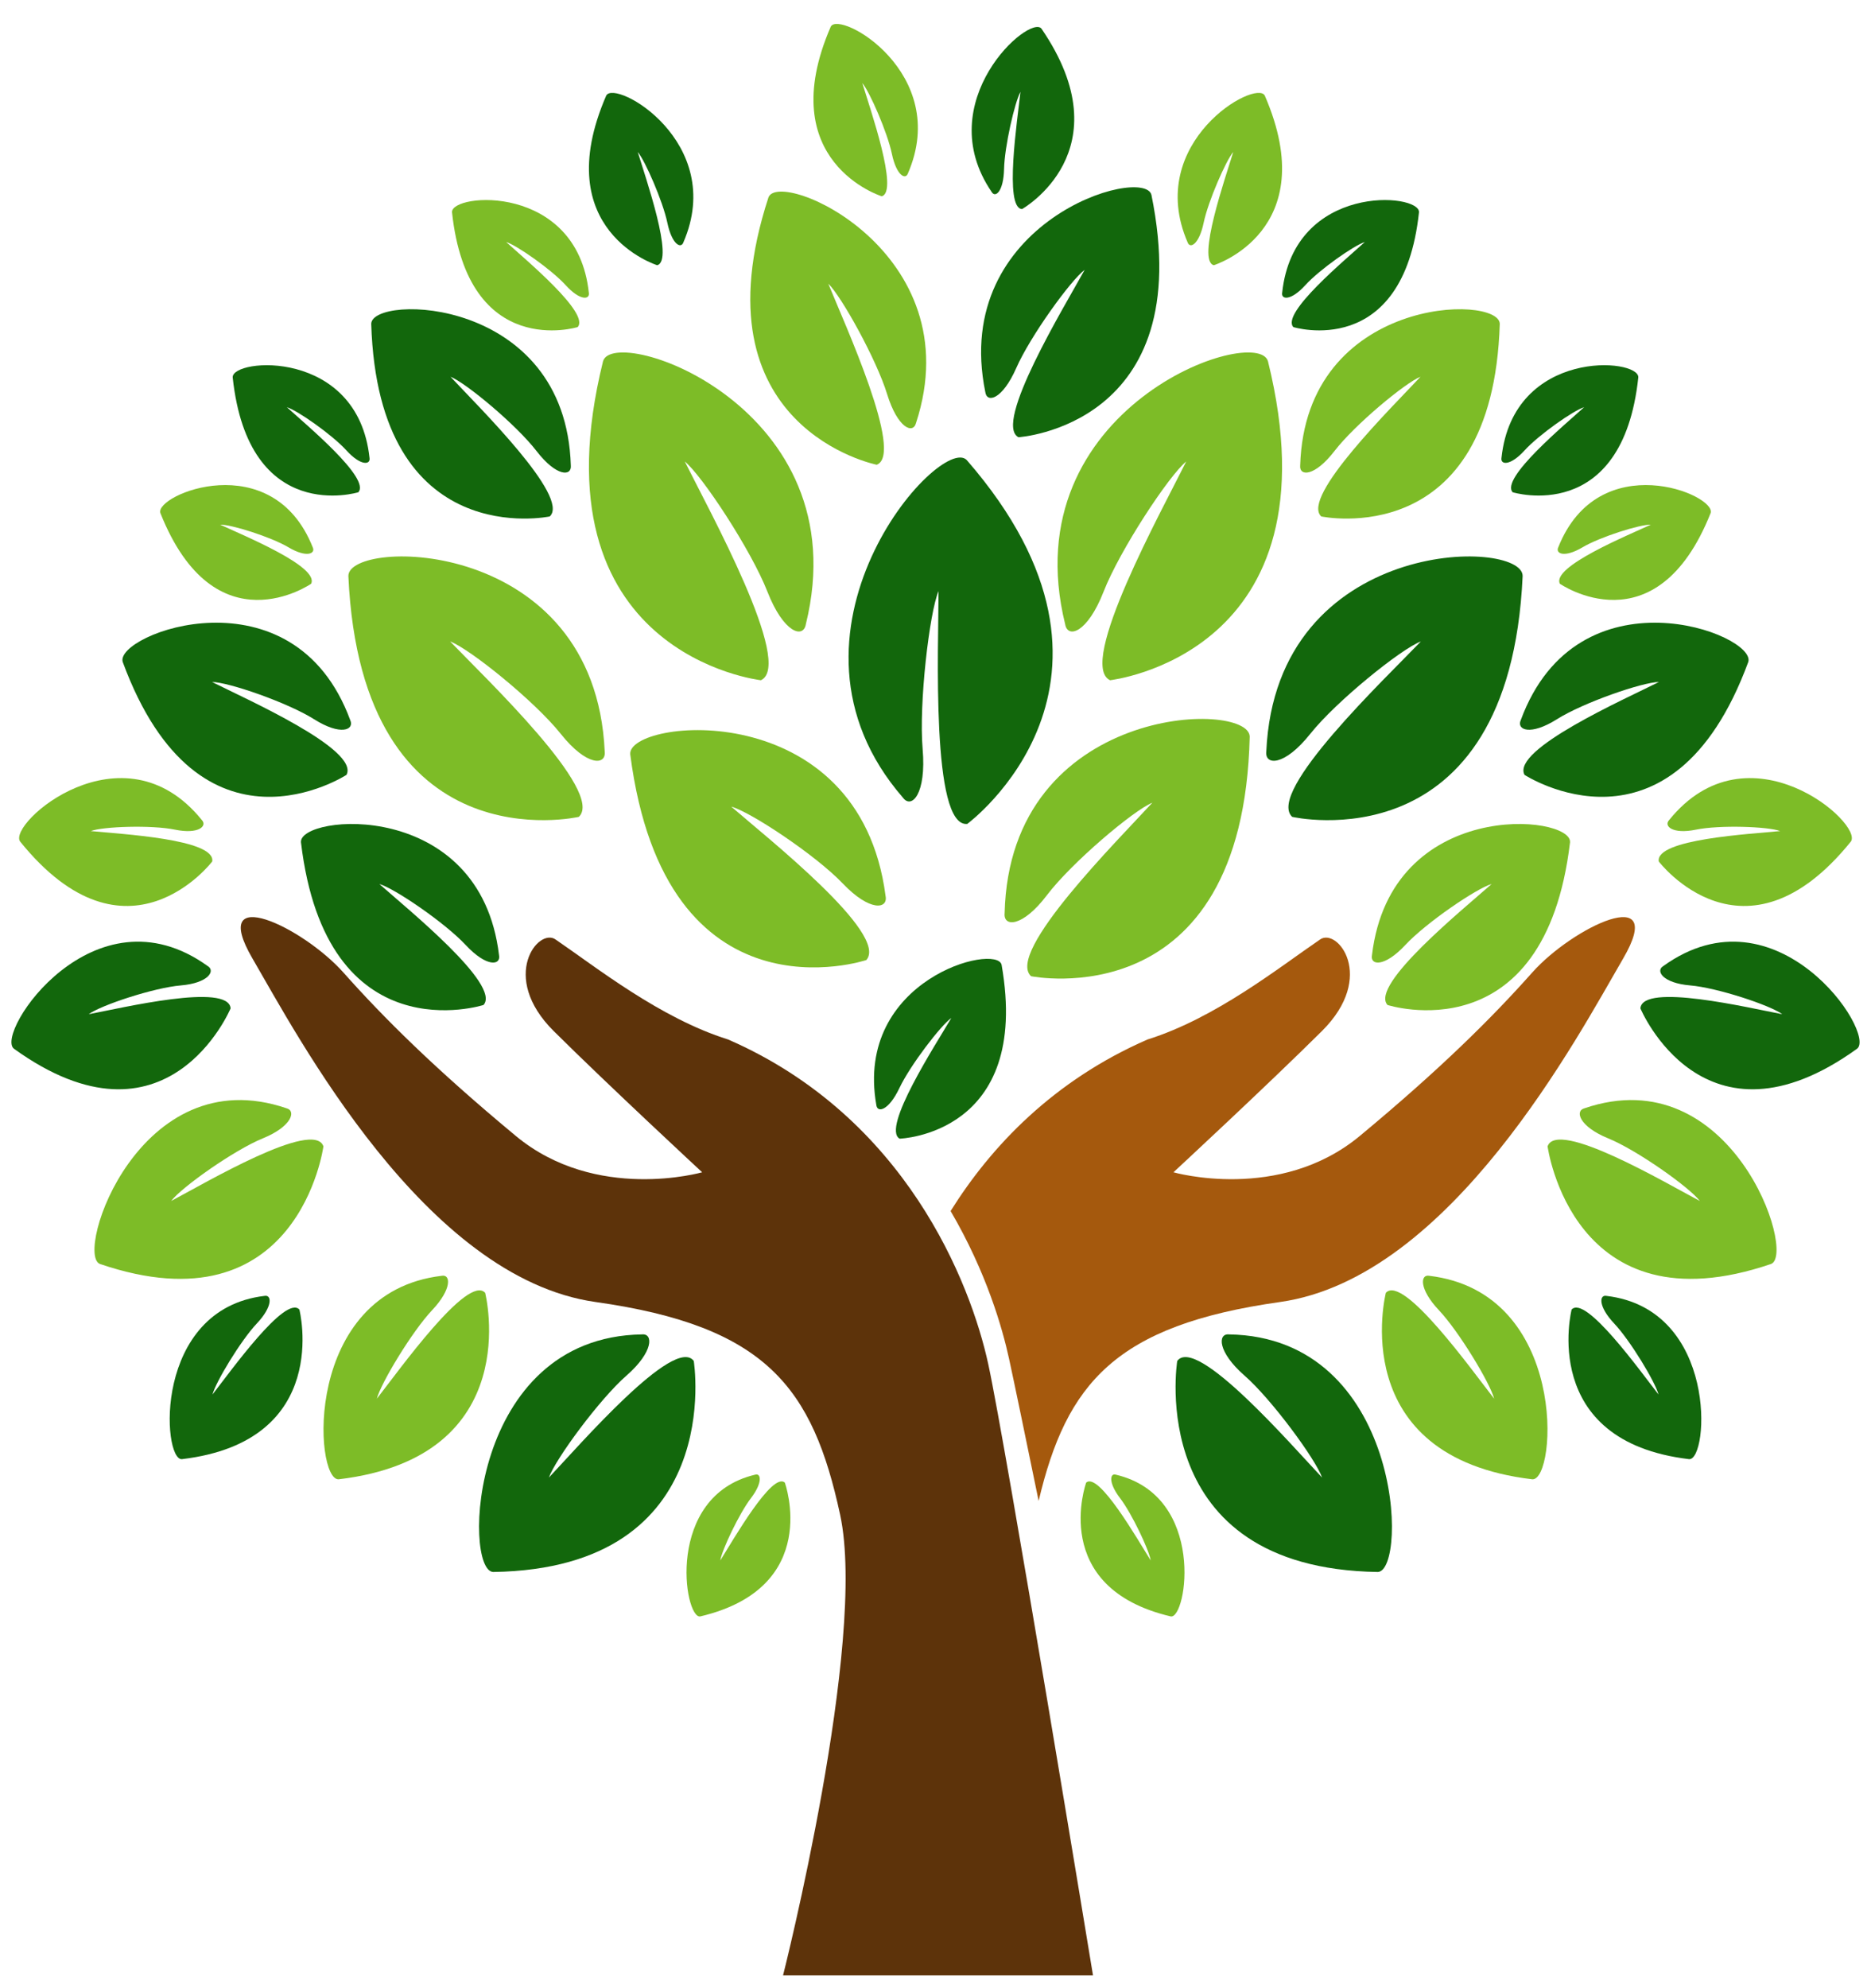 <?xml version="1.0" encoding="utf-8"?>
<!-- Generator: Adobe Illustrator 16.0.0, SVG Export Plug-In . SVG Version: 6.00 Build 0)  -->
<!DOCTYPE svg PUBLIC "-//W3C//DTD SVG 1.1//EN" "http://www.w3.org/Graphics/SVG/1.1/DTD/svg11.dtd">
<svg version="1.1" id="Layer_1" xmlns="http://www.w3.org/2000/svg" xmlns:xlink="http://www.w3.org/1999/xlink" x="0px" y="0px"
	 width="712.5px" height="757px" viewBox="0 4 712.5 757" enable-background="new 0 4 712.5 757" xml:space="preserve">
<g>
	<g>
		<path fill="#5D330A" d="M416.229,756.165c0,0-33.148-201.752-39.889-232.758c-6.741-31.008-31.477-94.143-99.06-123.604
			c-25.961-8.115-50.371-27.628-65.638-38.024c-6.509-4.849-21.718,14.032-0.761,34.839c20.956,20.805,56.513,53.746,56.513,53.746
			s-40.335,11.576-70.949-13.824c-30.613-25.404-50.285-44.928-65.673-62.238c-15.389-17.309-51.709-34.619-34.619-5.321
			c17.091,29.296,65.575,121.606,130.656,130.778c65.081,9.174,82.694,32.644,93.125,81.017
			c10.43,48.372-21.744,175.391-21.744,175.391H416.229z"/>
		<path fill="#A5590D" d="M583.492,374.302c-15.388,17.31-35.06,36.833-65.673,62.238c-30.613,25.4-70.95,13.824-70.95,13.824
			s35.558-32.941,56.513-53.746c20.957-20.807,5.749-39.688-0.761-34.839c-15.268,10.396-39.677,29.909-65.639,38.024
			c-35.767,15.594-59.531,40.616-74.98,65.318c13.717,23.424,19.778,44.834,22.26,56.255c1.972,9.069,6.232,29.618,11.264,54.115
			c10.61-44.81,29.267-66.9,91.929-75.733c65.08-9.172,113.564-101.481,130.656-130.778
			C635.202,339.683,598.88,356.992,583.492,374.302z"/>
	</g>
	<path fill="#7DBC27" d="M528.374,386.658c0,0,59.872,19.313,69.514-61.949c0.794-10.615-68.267-17.156-75.424,43
		c-0.75,3.912,4.718,4.664,12.673-3.864c7.947-8.533,27.248-21.658,32.896-23.241C557.406,350.042,521.53,379.043,528.374,386.658z"
		/>
	<path fill="#12670C" d="M368.335,317.728c0,0,73.296-54.057-0.175-138.542c-10.021-10.487-78.656,66-24.284,128.571
		c3.279,4.408,8.949-1.442,7.475-18.584c-1.483-17.141,2.58-51.945,6.055-60.105C357.4,250.217,354.493,319.044,368.335,317.728z"/>
	<path fill="#7DBC27" d="M422.724,263.004c0,0,87.739-9.723,60.128-121.472c-4.207-14.329-97.622,17.443-77.221,100.179
		c0.957,5.542,8.472,3.33,14.637-12.447c6.16-15.778,24.865-44.183,31.463-49.552C442.524,198.239,410.022,257.046,422.724,263.004z
		"/>
	<path fill="#7DBC27" d="M392.653,375.707c0,0,80.731,16.499,83.253-91.233c-0.269-14.005-91.433-12.442-93.336,67.308
		c-0.494,5.225,6.755,5.406,16.1-6.914c9.342-12.324,32.956-32.324,40.155-35.227C426.093,323.546,382.759,366.739,392.653,375.707z
		"/>
	<path fill="#12670C" d="M342.585,437.571c0,0,50.181-1.508,38.838-66.204c-1.832-8.326-56.09,5.438-47.715,53.333
		c0.329,3.188,4.68,2.277,8.792-6.396c4.108-8.674,15.826-23.943,19.778-26.689C356.333,401.713,335.606,433.607,342.585,437.571z"
		/>
	<path fill="#12670C" d="M492.068,315.03c0,0,82.737,19.137,87.772-91.713c0.031-14.43-93.865-15.244-97.619,66.815
		c-0.622,5.367,6.834,5.747,16.732-6.694c9.898-12.438,34.661-32.4,42.134-35.196C527.669,262.218,482.077,305.537,492.068,315.03z"
		/>
	<path fill="#12670C" d="M448.31,522.191c0,0-12.819,79.008,76.373,80.364c11.591-0.42,9.351-89.432-56.674-90.463
		c-4.333-0.429-4.406,6.652,5.889,15.654c10.295,8.99,27.092,31.849,29.568,38.848C491.826,554.301,455.624,512.429,448.31,522.191z
		"/>
	<path fill="#7DBC27" d="M527.745,496.266c0,0-15.872,62.494,55.782,70.997c9.351,0.628,13.82-71.169-39.225-77.482
		c-3.451-0.701-4.01,4.986,3.637,13.081c7.652,8.089,19.557,27.876,21.054,33.71C560.495,525.717,534.322,489.024,527.745,496.266z"
		/>
	<path fill="#12670C" d="M598.489,502.637c0,0-12.735,50.14,44.753,56.96c7.503,0.503,11.089-57.098-31.469-62.164
		c-2.77-0.563-3.218,4.001,2.918,10.496c6.139,6.489,15.689,22.364,16.892,27.045C624.763,526.264,603.767,496.827,598.489,502.637z
		"/>
	<path fill="#7DBC27" d="M413.625,568.533c0,0-14.435,39.959,32.206,50.938c6.115,1.114,13.633-45.821-20.894-53.964
		c-2.226-0.723-2.96,2.98,1.563,8.889c4.52,5.899,11.098,19.819,11.71,23.773C433.309,590.388,418.411,564.262,413.625,568.533z"/>
	<path fill="#12670C" d="M624.686,387.957c0,0,24.019,57.543,82.544,15.334c7.356-5.87-30.544-62.643-73.874-31.416
		c-2.984,1.818-0.137,6.455,10.241,7.331c10.372,0.869,30.644,7.61,35.114,10.968C666.115,387.803,625.45,378.076,624.686,387.957z"
		/>
	<path fill="#7DBC27" d="M631.684,332.024c0,0,32.494,42.746,73.139-7.577c4.996-6.805-39.086-45.441-69.192-8.202
		c-2.148,2.282,1.244,5.502,10.22,3.661c8.973-1.852,27.562-1.192,32.057,0.534C666.735,321.573,630.246,323.467,631.684,332.024z"
		/>
	<path fill="#7DBC27" d="M594.016,226.27c0,0,36.595,25.391,57.404-26.894c2.402-6.928-42.586-25.703-58.004,12.997
		c-1.188,2.458,2.331,4.103,9.159,0.063c6.813-4.045,22.026-8.787,26.08-8.664C619.887,207.859,590.794,219.751,594.016,226.27z"/>
	<path fill="#12670C" d="M576.05,191.437c0,0,41.772,12.866,47.837-43.714c0.467-7.385-47.59-11.292-52.1,30.591
		c-0.486,2.725,3.324,3.2,8.785-2.805c5.457-6.006,18.77-15.304,22.683-16.455C595.941,165.71,571.234,186.198,576.05,191.437z"/>
	<path fill="#12670C" d="M492.524,128.544c0,0,41.773,12.868,47.842-43.712c0.469-7.385-47.591-11.292-52.095,30.589
		c-0.492,2.727,3.315,3.201,8.781-2.804c5.457-6.006,18.77-15.303,22.686-16.456C512.422,102.819,487.711,123.307,492.524,128.544z"
		/>
	<path fill="#7DBC27" d="M462.241,104.985c0,0,41.742-13.009,19.419-64.55c-3.19-6.541-45.922,17.678-29.406,55.843
		c0.905,2.593,4.375,0.814,6.102-7.416c1.715-8.228,8.513-23.758,11.276-26.979C466.648,71.731,455.612,103.295,462.241,104.985z"/>
	<path fill="#7DBC27" d="M589.341,440.482c0,0,9.438,70.621,85.132,44.779c9.681-3.863-15.039-78.382-71.079-59.271
		c-3.768,0.951-2.018,6.953,8.993,11.445c11.006,4.478,31.053,18.701,34.938,23.864C634.344,454.44,593.021,430.022,589.341,440.482
		z"/>
	<path fill="#12670C" d="M580.554,299.036c0,0,55.933,36.507,85.206-42.969c3.357-10.517-64.94-36.705-86.631,22.123
		c-1.694,3.745,3.652,6.054,13.747-0.32c10.087-6.377,32.766-14.183,38.861-14.187C618.723,270.218,575.461,289.387,580.554,299.036
		z"/>
	<path fill="#7DBC27" d="M503.157,200.646c0,0,65.287,13.921,67.974-73.32c-0.138-11.347-73.997-10.716-76.004,53.87
		c-0.429,4.229,5.444,4.426,13.083-5.489c7.633-9.92,26.89-25.953,32.733-28.253C530.547,158.626,495.188,193.316,503.157,200.646z"
		/>
	<path fill="#12670C" d="M387.843,170.486c0,0,68.582-4.303,50.634-92.289c-2.829-11.308-76.529,9.938-63.266,75.078
		c0.575,4.349,6.494,2.91,11.79-9.136c5.287-12.053,20.748-33.456,26.048-37.385C405.298,120.823,378.146,165.381,387.843,170.486z"
		/>
	<path fill="#12670C" d="M184.127,386.658c0,0-59.872,19.313-69.515-61.949c-0.794-10.615,68.266-17.156,75.425,43
		c0.75,3.912-4.718,4.664-12.674-3.864c-7.947-8.533-27.247-21.658-32.894-23.241C155.093,350.042,190.971,379.043,184.127,386.658z
		"/>
	<path fill="#7DBC27" d="M289.776,263.004c0,0-87.738-9.723-60.127-121.472c4.207-14.329,97.622,17.443,77.221,100.179
		c-0.958,5.542-8.471,3.33-14.637-12.447c-6.16-15.778-24.866-44.183-31.463-49.552
		C269.977,198.239,302.479,257.046,289.776,263.004z"/>
	<path fill="#7DBC27" d="M329.913,369.547c0,0-76.48,25.692-89.911-78.314c-1.167-13.594,87.257-23.051,97.235,53.937
		c1.011,4.997-5.989,6.046-16.294-4.76c-10.299-10.806-35.204-27.329-42.471-29.273
		C292.217,323.068,338.579,359.674,329.913,369.547z"/>
	<path fill="#7DBC27" d="M220.433,315.03c0,0-82.738,19.137-87.771-91.713c-0.033-14.43,93.864-15.244,97.619,66.815
		c0.622,5.367-6.834,5.747-16.733-6.694c-9.896-12.438-34.659-32.4-42.134-35.196C184.832,262.218,230.422,305.537,220.433,315.03z"
		/>
	<path fill="#12670C" d="M264.19,522.191c0,0,12.82,79.008-76.372,80.364c-11.592-0.42-9.351-89.432,56.674-90.463
		c4.333-0.429,4.406,6.652-5.889,15.654c-10.295,8.99-27.094,31.849-29.57,38.848C220.675,554.301,256.877,512.429,264.19,522.191z"
		/>
	<path fill="#7DBC27" d="M184.756,496.266c0,0,15.872,62.494-55.783,70.997c-9.35,0.628-13.821-71.169,39.224-77.482
		c3.452-0.701,4.011,4.986-3.636,13.081c-7.652,8.089-19.557,27.876-21.053,33.71C152.007,525.717,178.178,489.024,184.756,496.266z
		"/>
	<path fill="#12670C" d="M114.012,502.637c0,0,12.735,50.14-44.754,56.96c-7.502,0.503-11.088-57.098,31.47-62.164
		c2.769-0.563,3.218,4.001-2.918,10.496c-6.139,6.489-15.69,22.364-16.891,27.045C87.737,526.264,108.734,496.827,114.012,502.637z"
		/>
	<path fill="#7DBC27" d="M298.875,568.533c0,0,14.437,39.959-32.206,50.938c-6.114,1.114-13.631-45.821,20.896-53.964
		c2.225-0.723,2.959,2.98-1.564,8.889c-4.52,5.899-11.097,19.819-11.709,23.773C279.192,590.388,294.09,564.262,298.875,568.533z"/>
	<path fill="#12670C" d="M87.815,387.957c0,0-24.019,57.543-82.543,15.334c-7.356-5.87,30.544-62.643,73.874-31.416
		c2.986,1.818,0.137,6.455-10.241,7.331c-10.372,0.869-30.644,7.61-35.114,10.968C46.387,387.803,87.051,378.076,87.815,387.957z"/>
	<path fill="#7DBC27" d="M80.818,332.024c0,0-32.495,42.746-73.14-7.577c-4.995-6.805,39.086-45.441,69.193-8.202
		c2.148,2.282-1.245,5.502-10.219,3.661c-8.973-1.852-27.562-1.192-32.057,0.534C45.764,321.573,82.254,323.467,80.818,332.024z"/>
	<path fill="#7DBC27" d="M118.484,226.27c0,0-36.594,25.391-57.403-26.894c-2.403-6.928,42.585-25.703,58.002,12.997
		c1.189,2.458-2.33,4.103-9.159,0.063c-6.812-4.045-22.025-8.787-26.078-8.664C92.614,207.859,121.707,219.751,118.484,226.27z"/>
	<path fill="#12670C" d="M136.452,191.437c0,0-41.774,12.866-47.837-43.714c-0.468-7.385,47.588-11.292,52.097,30.591
		c0.488,2.725-3.323,3.2-8.783-2.805c-5.458-6.006-18.77-15.304-22.683-16.455C116.56,165.71,141.266,186.198,136.452,191.437z"/>
	<path fill="#7DBC27" d="M219.977,128.544c0,0-41.775,12.868-47.842-43.712c-0.468-7.385,47.59-11.292,52.094,30.589
		c0.494,2.727-3.314,3.201-8.78-2.804c-5.458-6.006-18.77-15.303-22.686-16.456C200.079,102.819,224.791,123.307,219.977,128.544z"
		/>
	<path fill="#12670C" d="M250.26,104.985c0,0-41.742-13.009-19.418-64.55c3.189-6.541,45.92,17.678,29.403,55.843
		c-0.904,2.593-4.373,0.814-6.1-7.416c-1.715-8.228-8.513-23.758-11.277-26.979C245.853,71.731,256.889,103.295,250.26,104.985z"/>
	<path fill="#7DBC27" d="M335.765,78.731c0,0-41.742-13.011-19.418-64.55c3.189-6.542,45.92,17.678,29.403,55.843
		c-0.905,2.593-4.374,0.813-6.1-7.416c-1.715-8.228-8.513-23.757-11.277-26.979C331.36,45.477,342.395,77.041,335.765,78.731z"/>
	<path fill="#12670C" d="M389.227,83.602c0,0,39.238-22.114,7.4-68.657c-4.39-5.83-42.533,27.685-18.983,62.156
		c1.386,2.388,4.516-0.146,4.716-8.736c0.181-8.584,4.087-25.569,6.252-29.389C387.456,49.456,382.298,83.367,389.227,83.602z"/>
	<path fill="#7DBC27" d="M123.162,440.482c0,0-9.44,70.621-85.134,44.779c-9.68-3.863,15.041-78.382,71.08-59.271
		c3.769,0.951,2.018,6.953-8.994,11.445c-11.006,4.478-31.052,18.701-34.939,23.864C78.158,454.44,119.479,430.022,123.162,440.482z
		"/>
	<path fill="#12670C" d="M131.946,299.036c0,0-55.932,36.507-85.207-42.969c-3.356-10.517,64.941-36.705,86.632,22.123
		c1.694,3.745-3.653,6.054-13.748-0.32c-10.086-6.377-32.766-14.183-38.861-14.187C93.778,270.218,137.04,289.387,131.946,299.036z"
		/>
	<path fill="#12670C" d="M209.345,200.646c0,0-65.288,13.921-67.976-73.32c0.139-11.347,73.999-10.716,76.006,53.87
		c0.427,4.229-5.444,4.426-13.085-5.489c-7.631-9.92-26.888-25.953-32.732-28.253C181.953,158.626,217.313,193.316,209.345,200.646z
		"/>
	<path fill="#7DBC27" d="M333.861,180.958c0,0-69.948-13.882-41.223-101.79c4.228-11.225,77.452,20.767,56.209,85.852
		c-1.1,4.389-7.01,2.093-11.042-11.011c-4.022-13.112-17.401-37.231-22.386-41.998C321.736,127.533,344.417,177.053,333.861,180.958
		z"/>
</g>
</svg>

